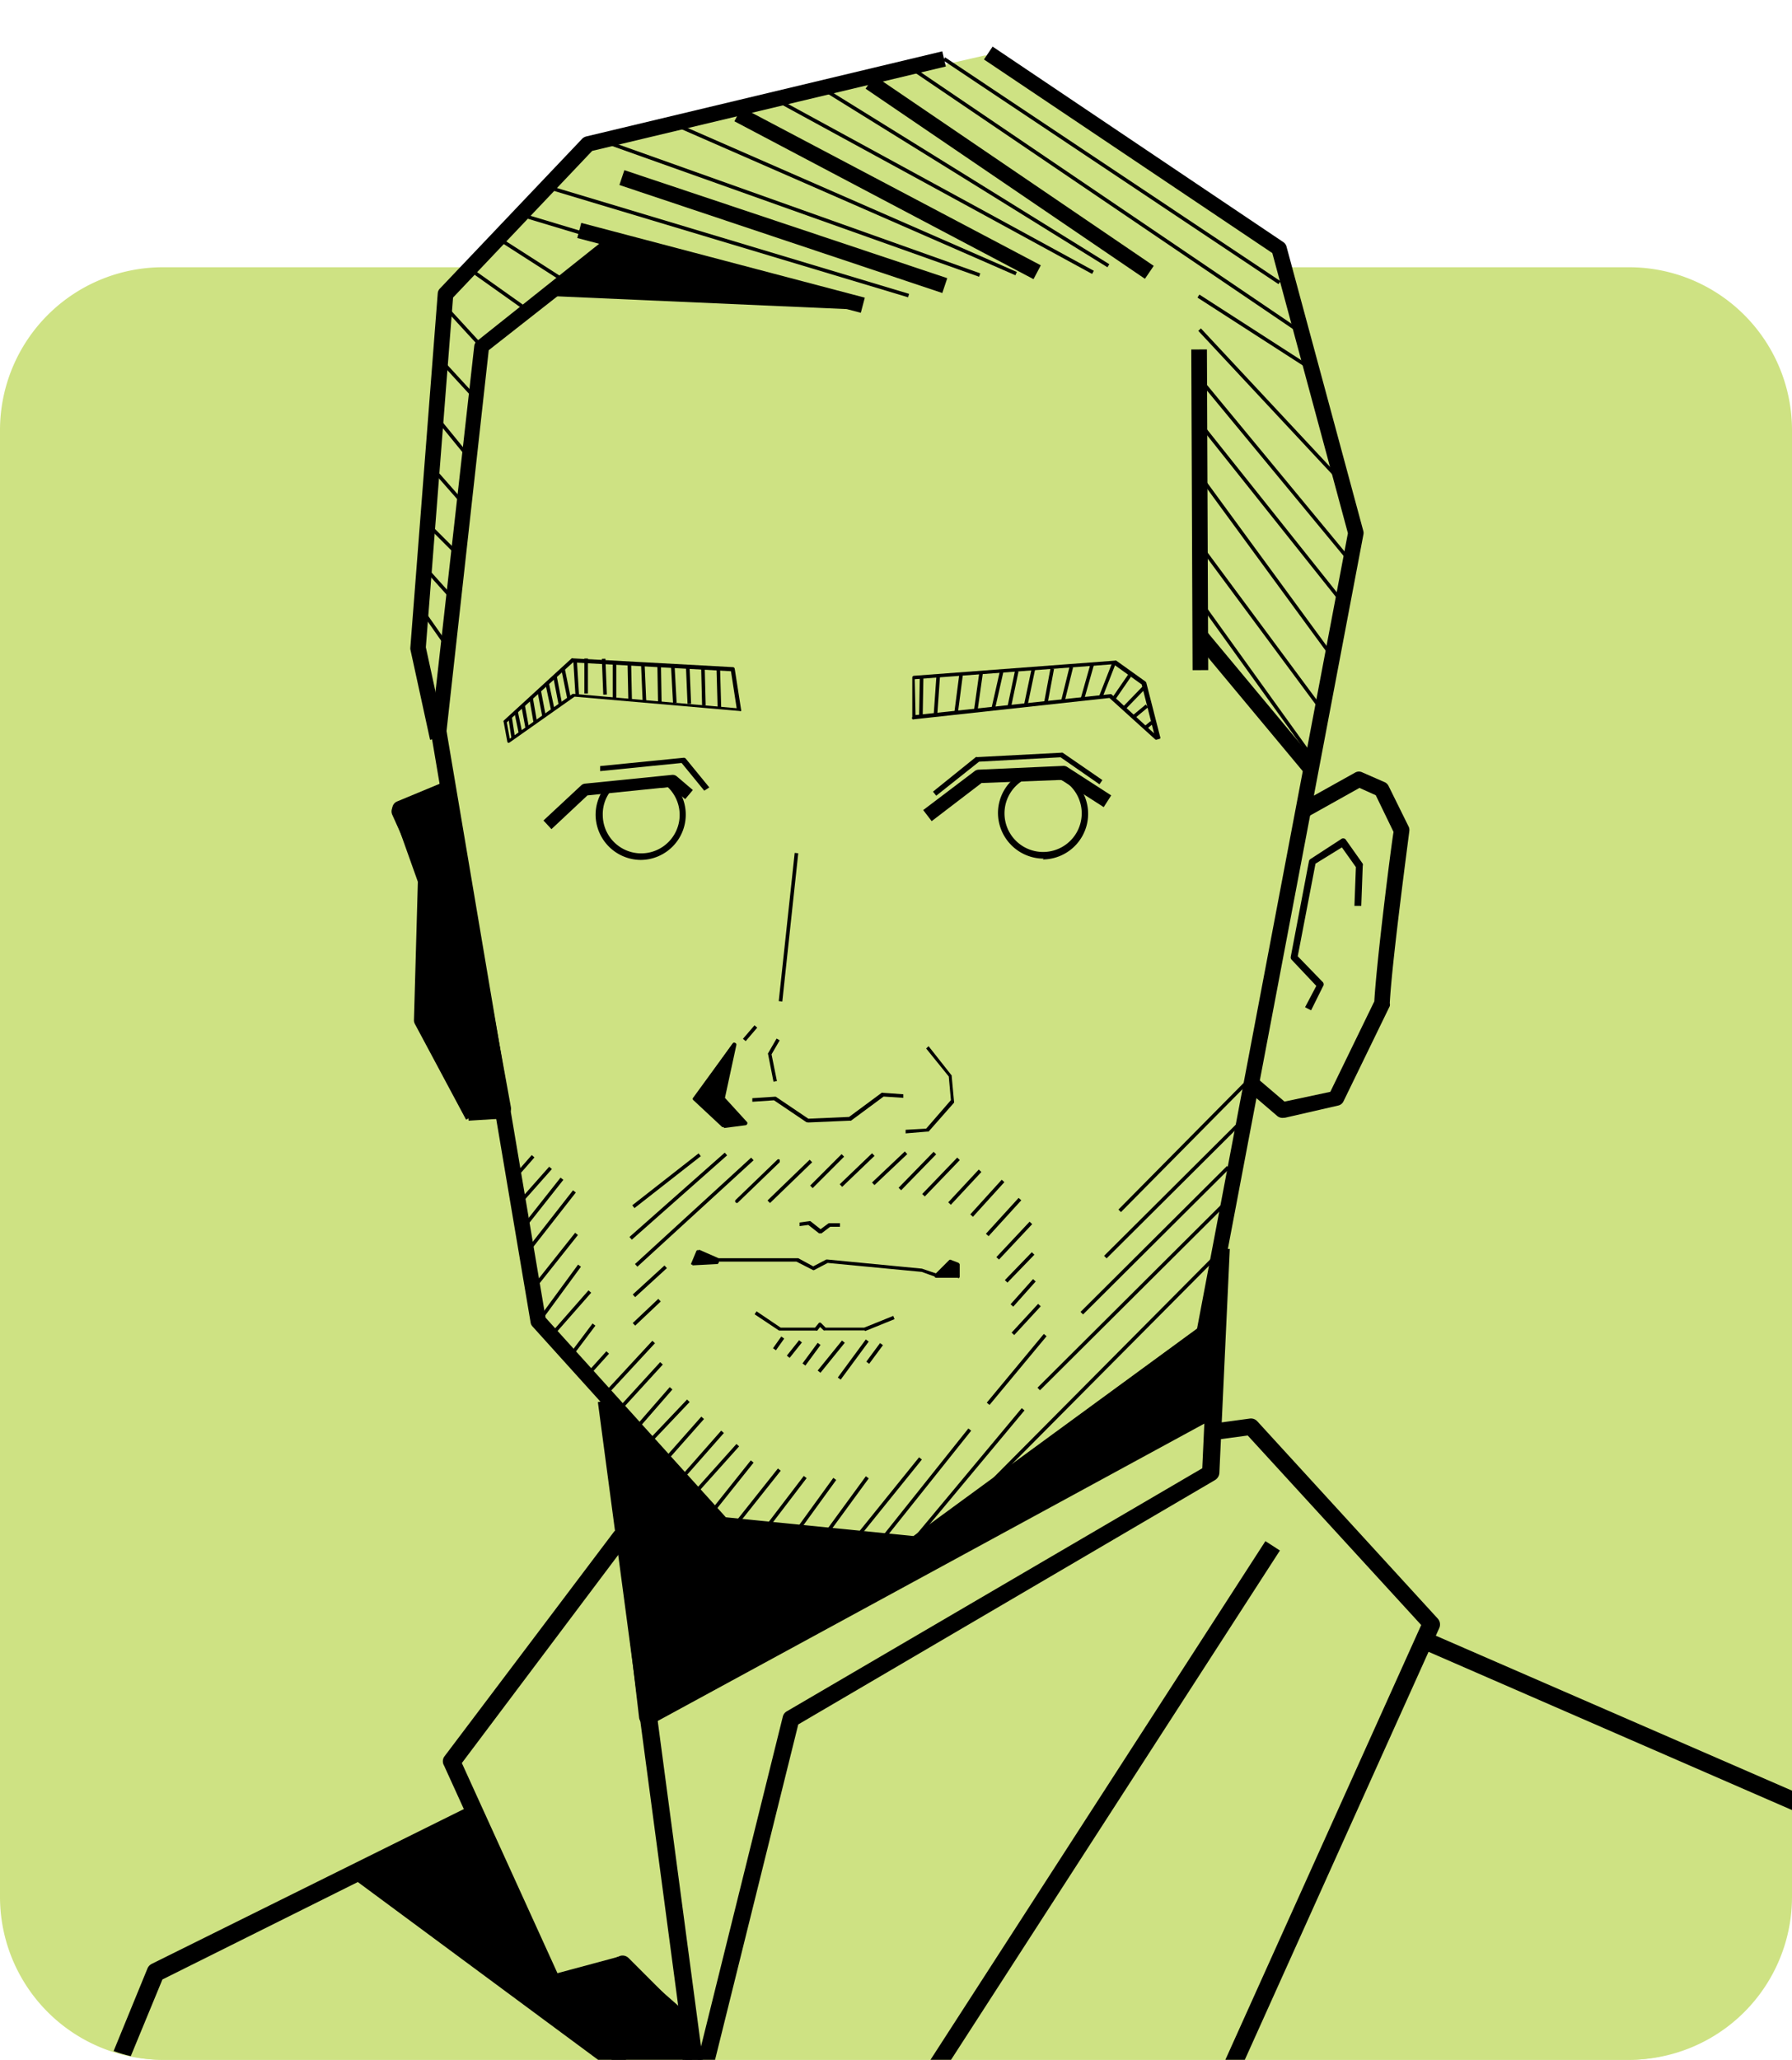 <?xml version="1.0" encoding="UTF-8"?> <svg xmlns="http://www.w3.org/2000/svg" xmlns:xlink="http://www.w3.org/1999/xlink" viewBox="0 0 110 126.4"> <defs> <style>.cls-1{fill:none;}.cls-2{fill:#cee283;}.cls-3{clip-path:url(#clip-path);}</style> <clipPath id="clip-path"> <path class="cls-1" d="M100,0H10C4.48,0,0,5.14,0,11.49V114.91c0,6.34,4.48,11.49,10,11.49h90c5.52,0,10-5.15,10-11.49V11.49C110,5.14,105.52,0,100,0Z"></path> </clipPath> </defs> <g id="Layer_2" data-name="Layer 2"> <g id="Layer_1-2" data-name="Layer 1"> <path class="cls-2" d="M100,16.4H10a10,10,0,0,0-10,10v90a10,10,0,0,0,10,10h90a10,10,0,0,0,10-10v-90A10,10,0,0,0,100,16.4Z"></path> <g class="cls-3"> <path class="cls-2" d="M0,138.13c2.83-5.13,9.88-17.46,9.88-17.46l18.79-9-1.38-4L38.17,94.28l-1-8.33-4-4.61L30.52,68,27.31,48.45l-.68-3.86-1.19-5L27,18.35,36,9,60.5,3.39,78.41,15.22l4.82,17.47L79.79,49.47l3.44-1.81,1.65.8,1.19,2.32L84.75,61.4,82,67.27l-3.27.84-1.89-1.3L74.87,77l-.45,10.8,2.13-.19,11.07,11.9,0,1.25,32.47,14.42L128.12,137S10.89,138,0,138.13Z"></path> <path d="M44.19,94.13,32.68,81.39a.44.44,0,0,1-.11-.24L26.46,45a.29.29,0,0,1,0-.13l2.65-23.63a.46.46,0,0,1,.18-.32l7.79-6.2.59.75L30,21.49,27.41,44.86l6.08,36L44.9,93.49Z"></path> <rect x="43.78" y="7.45" width="0.96" height="18" transform="translate(17.07 55.04) rotate(-75.23)"></rect> <rect x="47.6" y="3.77" width="0.96" height="20.9" transform="translate(19.35 55.3) rotate(-71.51)"></rect> <rect x="54" y="1.48" width="0.96" height="20.76" transform="translate(18.57 54.51) rotate(-62.18)"></rect> <rect x="61.49" y="0.5" width="0.96" height="20.74" transform="translate(18.13 56) rotate(-55.77)"></rect> <path d="M56.21,95.29h-.05L44.48,94.11l.09-1,11.5,1.15L73.48,81.53l9.26-48.81L78.1,15.53,60.4,3.65l.53-.79,17.85,12a.48.48,0,0,1,.19.27l4.72,17.47a.49.49,0,0,1,0,.21l-9.32,49.1a.46.46,0,0,1-.19.3l-17.7,13A.48.48,0,0,1,56.21,95.29Z"></path> <path d="M26.4,45.4l-1.21-5.55a.57.57,0,0,1,0-.13L26.87,18a.46.46,0,0,1,.13-.29L35.75,8.5A.56.56,0,0,1,36,8.37L57.84,3.15l.22.93L36.35,9.26l-8.54,9L26.14,39.72l1.19,5.47Z"></path> <rect x="73.17" y="21.44" width="0.96" height="19.68" transform="translate(-0.13 0.3) rotate(-0.23)"></rect> <rect x="76.62" y="37.79" width="0.96" height="10.66" transform="translate(-9.74 59.35) rotate(-39.8)"></rect> <path d="M28.61,68.71l-3.14-5.87a.48.48,0,0,1-.06-.24l.24-8.49-1.54-4.32a.48.48,0,0,1,.27-.61L27.22,48l.36.89-2.42,1,1.42,4a.47.47,0,0,1,0,.17l-.24,8.45,3.08,5.75Z"></path> <rect x="28.73" y="67.74" width="2.31" height="0.96" transform="translate(-4.14 1.97) rotate(-3.53)"></rect> <path d="M78.72,68.6a.51.51,0,0,1-.31-.11l-1.82-1.56.62-.73,1.64,1.4L81.66,67l2.7-5.55c.15-2.53,1-9.29,1.18-10.4L84.45,48.8l-1-.45-3.22,1.8-.47-.83,3.44-1.92a.47.47,0,0,1,.43,0L85,48a.49.49,0,0,1,.23.22l1.23,2.49a.47.47,0,0,1,.05.28c0,.08-1.07,8-1.2,10.57a.41.41,0,0,1,0,.18l-2.84,5.84a.47.47,0,0,1-.32.26l-3.27.75Z"></path> <path d="M80.48,62l-.37-.19.69-1.31L79.29,58.9a.21.21,0,0,1-.06-.18l1.12-5.88a.21.21,0,0,1,.1-.13l1.86-1.21a.21.21,0,0,1,.28,0L83.65,53a.23.23,0,0,1,0,.14l-.09,2.45-.42,0,.09-2.38L82.37,52l-1.62,1-1.09,5.68,1.55,1.6a.21.21,0,0,1,0,.25Z"></path> <path d="M33.85,50.88l-.49-.53,2.32-2.16a.41.41,0,0,1,.21-.1l5.37-.54a.39.39,0,0,1,.27.08l1,.85-.47.56-.91-.75-5.09.52Z"></path> <path d="M43.23,48.52l-1.39-1.7-5,.5,0-.31,5.12-.51a.16.16,0,0,1,.14.06l1.44,1.76Z"></path> <path d="M57.47,48.83l-.2-.25,2.63-2.12a.13.13,0,0,1,.09,0l5.15-.27a.16.16,0,0,1,.09,0l2.44,1.68-.18.26L65.1,46.47l-5,.27Z"></path> <path d="M57.19,50.39l-.52-.68,3.17-2.4a.43.43,0,0,1,.24-.08L65.25,47a.42.42,0,0,1,.25.06l2.71,1.75-.46.72-2.6-1.67-4.9.19Z"></path> <path d="M39.34,52.77A2.79,2.79,0,0,1,36.56,50a2.76,2.76,0,0,1,.54-1.64c.35-.48,1.08-.45,2-.43A11.36,11.36,0,0,0,41,47.87a.22.22,0,0,1,.17.05,2.78,2.78,0,0,1-1.86,4.85Zm-.83-4.44c-.52,0-.91.05-1.07.27A2.3,2.3,0,0,0,37,50a2.36,2.36,0,1,0,4-1.69,12.09,12.09,0,0,1-1.88,0Z"></path> <path d="M64.06,52.69a2.81,2.81,0,0,1-2.8-2.8,2.77,2.77,0,0,1,1.24-2.31,5.12,5.12,0,0,1,3,0,2.8,2.8,0,0,1-1.49,5.16Zm.09-4.95a3.58,3.58,0,0,0-1.42.19,2.37,2.37,0,1,0,2.6,0A3.14,3.14,0,0,0,64.15,47.74Z"></path> <path d="M31.21,45.59h0a.11.11,0,0,1-.07-.08l-.22-1.19a.1.1,0,0,1,0-.1l4.17-3.82a.08.08,0,0,1,.08,0l9.83.54a.12.12,0,0,1,.1.1l.39,2.5a.09.09,0,0,1,0,.09.09.09,0,0,1-.09,0l-10.13-.88-4,2.82Zm-.1-1.26.18,1,3.86-2.75.07,0,10,.88-.35-2.27-9.7-.54Z"></path> <rect x="31.29" y="44.03" width="0.22" height="1.25" transform="translate(-6.44 5.31) rotate(-8.78)"></rect> <rect x="31.7" y="43.69" width="0.22" height="1.27" transform="translate(-8.42 7.48) rotate(-11.85)"></rect> <rect x="32.12" y="43.26" width="0.22" height="1.41" transform="translate(-7.43 6.57) rotate(-10.44)"></rect> <rect x="32.62" y="42.82" width="0.22" height="1.49" transform="translate(-6.96 6.23) rotate(-9.83)"></rect> <rect x="33.13" y="42.37" width="0.22" height="1.55" transform="translate(-7.54 7.04) rotate(-10.87)"></rect> <rect x="33.64" y="41.92" width="0.22" height="1.62" transform="translate(-8.16 7.97) rotate(-12.03)"></rect> <rect x="34.12" y="41.49" width="0.22" height="1.75" transform="translate(-7.41 7.26) rotate(-10.93)"></rect> <rect x="34.63" y="41.01" width="0.22" height="1.81" transform="translate(-7.65 7.75) rotate(-11.48)"></rect> <rect x="35.26" y="40.5" width="0.22" height="2.13" transform="translate(-2.51 2.27) rotate(-3.55)"></rect> <rect x="35.02" y="41.5" width="2.15" height="0.22" transform="matrix(0, -1, 1, 0, -5.63, 77.58)"></rect> <rect x="36.77" y="40.57" width="0.22" height="2.2" transform="matrix(1, -0.04, 0.04, 1, -1.45, 1.33)"></rect> <rect x="37.61" y="40.65" width="0.22" height="2.19"></rect> <rect x="38.54" y="40.7" width="0.22" height="2.24" transform="translate(-0.89 0.84) rotate(-1.24)"></rect> <rect x="39.4" y="40.76" width="0.22" height="2.26" transform="translate(-1.77 1.74) rotate(-2.47)"></rect> <rect x="40.37" y="40.83" width="0.22" height="2.26" transform="translate(-0.71 0.7) rotate(-0.98)"></rect> <rect x="41.25" y="40.82" width="0.22" height="2.31" transform="translate(-2.23 2.32) rotate(-3.13)"></rect> <rect x="42.16" y="40.91" width="0.22" height="2.28" transform="translate(-1.75 1.83) rotate(-2.43)"></rect> <rect x="43.07" y="40.95" width="0.22" height="2.34" transform="translate(-1.04 1.09) rotate(-1.43)"></rect> <rect x="44.01" y="40.99" width="0.22" height="2.41" transform="translate(-1.17 1.26) rotate(-1.62)"></rect> <path d="M71,45.39l-.07,0L68.1,42.83l-12,1.31a.08.08,0,0,1-.08,0A.1.1,0,0,1,56,44l0-2.42a.11.11,0,0,1,.1-.11l12.34-.93a.08.08,0,0,1,.08,0l1.79,1.28.05.06.85,3.32a.13.13,0,0,1,0,.13ZM68.14,42.6a.13.13,0,0,1,.08,0L70.84,45,70.08,42l-1.73-1.24-12.2.92.05,2.2L68.13,42.6Z"></path> <rect x="55.39" y="42.68" width="2.34" height="0.22" transform="translate(12.74 98.56) rotate(-88.96)"></rect> <rect x="56.34" y="42.58" width="2.36" height="0.22" transform="translate(10.87 97.06) rotate(-85.96)"></rect> <rect x="57.7" y="42.45" width="2.27" height="0.22" transform="translate(9.05 95.42) rotate(-82.59)"></rect> <rect x="58.9" y="42.37" width="2.31" height="0.22" transform="translate(9.61 96.03) rotate(-81.98)"></rect> <rect x="60.07" y="42.25" width="2.3" height="0.22" transform="translate(6.36 92.69) rotate(-77.21)"></rect> <rect x="61.1" y="42.14" width="2.18" height="0.22" transform="translate(8.06 94.43) rotate(-78.14)"></rect> <rect x="62.09" y="42.06" width="2.22" height="0.22" transform="translate(8.94 95.35) rotate(-78.14)"></rect> <rect x="63.34" y="41.95" width="2.11" height="0.22" transform="translate(11.23 97.64) rotate(-79.42)"></rect> <rect x="64.46" y="41.85" width="2.11" height="0.22" transform="translate(9.03 95.46) rotate(-76.09)"></rect> <rect x="65.65" y="41.72" width="2.19" height="0.22" transform="translate(8.31 94.66) rotate(-74.19)"></rect> <rect x="66.87" y="41.63" width="2.21" height="0.22" transform="translate(4.33 89.83) rotate(-68.63)"></rect> <rect x="67.98" y="42.05" width="1.73" height="0.22" transform="translate(-4.9 75) rotate(-55.48)"></rect> <rect x="68.78" y="42.71" width="1.68" height="0.22" transform="translate(-9.57 63.09) rotate(-45.95)"></rect> <rect x="69.53" y="43.53" width="0.99" height="0.22" transform="translate(-11.73 54.8) rotate(-39.71)"></rect> <rect x="70.26" y="44.39" width="0.5" height="0.22" transform="translate(-12.23 54.82) rotate(-39.37)"></rect> <rect x="43.83" y="56.79" width="9.15" height="0.22" transform="translate(-13.35 98.94) rotate(-83.86)"></rect> <path d="M47.48,66.38l-.33-1.68a.06.06,0,0,1,0-.07l.52-.9.19.11-.5.86.33,1.64Z"></path> <path d="M49.57,68.87l-.06,0-2-1.35-1.33.09,0-.22,1.37-.09.07,0,2,1.35,2.5-.11,2-1.48a.11.11,0,0,1,.08,0l1.25.09,0,.22-1.21-.08-2,1.48a.08.08,0,0,1-.06,0l-2.57.11Z"></path> <rect x="45.5" y="63.3" width="1.09" height="0.22" transform="translate(-32.07 57.14) rotate(-49.43)"></rect> <path d="M45,64l-.71,3.3,1.4,1.54-1.32.17-1.78-1.63Z"></path> <path d="M44.41,69.16a.11.11,0,0,1-.08,0L42.55,67.5a.1.1,0,0,1,0-.14L45,64a.11.11,0,0,1,.13,0,.11.11,0,0,1,.07.13l-.7,3.24,1.36,1.49a.11.11,0,0,1,0,.12.11.11,0,0,1-.09.07l-1.32.17ZM42.77,67.4l1.68,1.53,1-.13-1.25-1.38a.1.1,0,0,1,0-.1l.6-2.78Z"></path> <path d="M55.59,69.55v-.22l1.26-.07,1.52-1.75-.13-1.45-1.39-1.72L57,64.2,58.42,66s0,0,0,.06l.14,1.52a.16.16,0,0,1,0,.09L57,69.44l-.08,0Z"></path> <path d="M57.58,78.41h0l-1-.36-5.77-.55-.82.43a.09.09,0,0,1-.1,0l-1-.51-4.85,0h0l-1.21-.52.09-.21,1.19.52,4.85,0H49l.92.5.8-.42.06,0,5.81.56h0l1,.34.8-.68.14.17-.84.72Z"></path> <path d="M42.53,77.49l.3-.72,1.21.64Z"></path> <path d="M42.53,77.6a.11.11,0,0,1-.09,0,.08.08,0,0,1,0-.1l.3-.72a.09.09,0,0,1,.06-.06.14.14,0,0,1,.09,0l1.22.65a.11.11,0,0,1,0,.12.1.1,0,0,1-.1.08l-1.52.08Zm.35-.67-.18.44.94-.05Z"></path> <path d="M57.47,78.3l.9-.91.44.17,0,.74Z"></path> <path d="M58.83,78.41H57.47a.1.1,0,0,1-.1-.07.11.11,0,0,1,0-.12l.9-.9a.11.11,0,0,1,.12,0l.44.17s.07.05.08.1v.74a.1.1,0,0,1-.11.11Zm-1.09-.22h1v-.55l-.31-.12Z"></path> <path d="M50.34,75.68a.09.09,0,0,1-.07,0l-.65-.51-.54.07,0-.22.58-.08a.16.16,0,0,1,.09,0l.62.49.5-.37s0,0,.06,0l.63,0v.22l-.6,0-.54.41Z"></path> <path d="M53.07,81.64h0l-2.43,0a.11.11,0,0,1-.08,0l-.22-.21-.17.22a.1.1,0,0,1-.09,0h0l-2.19,0-.07,0-1.5-1,.12-.18,1.48,1,2.11,0,.22-.27a.1.1,0,0,1,.16,0l.27.27,2.37,0,1.78-.72.08.2-1.8.73Z"></path> <rect x="31.36" y="71.45" width="1.64" height="0.22" transform="translate(-42.86 48.66) rotate(-48.81)"></rect> <rect x="31.51" y="72.59" width="2.74" height="0.22" transform="translate(-43.33 49.08) rotate(-48.45)"></rect> <rect x="31.36" y="73.74" width="3.87" height="0.22" transform="translate(-45.28 54.14) rotate(-51.65)"></rect> <rect x="31.51" y="74.82" width="4.64" height="0.22" transform="translate(-46.03 55.41) rotate(-51.96)"></rect> <rect x="31.97" y="77.26" width="4.22" height="0.22" transform="translate(-47.7 55.92) rotate(-51.53)"></rect> <rect x="32.21" y="79.26" width="4.22" height="0.22" transform="translate(-49.98 60.13) rotate(-53.76)"></rect> <rect x="33.22" y="80.5" width="3.6" height="0.22" transform="translate(-48.65 53.7) rotate(-48.69)"></rect> <rect x="34.45" y="82.18" width="2.51" height="0.22" transform="translate(-51.53 61.4) rotate(-53.08)"></rect> <rect x="35.79" y="83.55" width="1.82" height="0.22" transform="translate(-50.04 54.98) rotate(-48.01)"></rect> <rect x="36.42" y="83.86" width="4.42" height="0.22" transform="translate(-49.24 55.28) rotate(-47.21)"></rect> <rect x="37.41" y="84.95" width="3.82" height="0.22" transform="translate(-50 56.72) rotate(-47.58)"></rect> <rect x="38.59" y="86.27" width="3.14" height="0.22" transform="translate(-51.35 59.92) rotate(-48.94)"></rect> <rect x="39.39" y="87.08" width="3.39" height="0.22" transform="translate(-50.43 56.94) rotate(-46.48)"></rect> <rect x="40.24" y="88.19" width="3.48" height="0.22" transform="translate(-51.97 61.24) rotate(-48.5)"></rect> <rect x="41.26" y="89.16" width="3.72" height="0.22" transform="translate(-52.37 62.62) rotate(-48.63)"></rect> <rect x="42.03" y="90.04" width="3.91" height="0.22" transform="translate(-52.51 62.74) rotate(-48.14)"></rect> <rect x="42.89" y="91.16" width="4.04" height="0.22" transform="translate(-54.44 69.44) rotate(-51.41)"></rect> <rect x="44.32" y="91.77" width="4.34" height="0.22" transform="translate(-54.37 71.12) rotate(-51.53)"></rect> <rect x="46.2" y="92.12" width="4.01" height="0.22" transform="translate(-54.35 74.58) rotate(-52.64)"></rect> <rect x="48.12" y="92.24" width="3.93" height="0.22" transform="translate(-54.08 78.71) rotate(-54.07)"></rect> <rect x="49.89" y="92.25" width="4.21" height="0.22" transform="translate(-53.25 79.82) rotate(-53.83)"></rect> <rect x="51.47" y="91.79" width="5.8" height="0.22" transform="matrix(0.63, -0.78, 0.78, 0.63, -51.26, 76.27)"></rect> <rect x="52.53" y="90.99" width="8.62" height="0.22" transform="translate(-49.82 78.7) rotate(-51.41)"></rect> <rect x="61.42" y="79.45" width="16.1" height="0.22" transform="translate(-35.9 72.2) rotate(-44.88)"></rect> <rect x="64.55" y="76" width="12.69" height="0.22" transform="translate(-33.04 72.2) rotate(-44.88)"></rect> <rect x="66.11" y="72.84" width="11.91" height="0.22" transform="translate(-30.47 72.1) rotate(-44.88)"></rect> <rect x="67.07" y="70.21" width="11.22" height="0.22" transform="translate(-28.43 72.53) rotate(-45.31)"></rect> <rect x="57.23" y="84.2" width="20.45" height="0.22" transform="translate(-39.9 72.74) rotate(-45.18)"></rect> <rect x="38.33" y="72.35" width="5.17" height="0.22" transform="translate(-35.96 40.6) rotate(-38.04)"></rect> <rect x="37.73" y="73.3" width="7.81" height="0.22" transform="translate(-38.19 46.01) rotate(-41.5)"></rect> <rect x="37.78" y="74.28" width="9.67" height="0.22" transform="translate(-39.05 48.3) rotate(-42.48)"></rect> <rect x="38.57" y="78.52" width="2.64" height="0.22" transform="translate(-42.6 47.49) rotate(-42.42)"></rect> <rect x="38.62" y="80.41" width="2.16" height="0.22" transform="translate(-44.47 49.3) rotate(-43.4)"></rect> <path d="M45.24,73.82a.11.11,0,0,1-.08-.19l2.55-2.46a.1.1,0,0,1,.15,0,.09.09,0,0,1,0,.07.11.11,0,0,1,0,.08l-2.55,2.46A.09.09,0,0,1,45.24,73.82Z"></path> <rect x="46.68" y="72.39" width="3.6" height="0.22" transform="translate(-36.76 54.05) rotate(-44.02)"></rect> <rect x="49.41" y="71.76" width="2.73" height="0.22" transform="translate(-35.95 56.95) rotate(-45)"></rect> <rect x="51.24" y="71.69" width="2.75" height="0.22" transform="translate(-35.05 56.35) rotate(-43.77)"></rect> <rect x="53.23" y="71.58" width="2.77" height="0.22" transform="translate(-34.33 57.13) rotate(-43.4)"></rect> <rect x="54.77" y="71.76" width="3.08" height="0.22" transform="translate(-34.46 62.03) rotate(-45.74)"></rect> <rect x="56.22" y="72.13" width="3.1" height="0.22" transform="translate(-34.35 63.78) rotate(-46.11)"></rect> <rect x="57.85" y="72.74" width="2.75" height="0.22" transform="translate(-34.45 66.53) rotate(-47.03)"></rect> <rect x="59.17" y="73.43" width="2.87" height="0.22" transform="translate(-34.58 68.98) rotate(-47.77)"></rect> <rect x="60.12" y="74.57" width="2.98" height="0.22" transform="translate(-35.09 69.89) rotate(-47.64)"></rect> <rect x="60.77" y="76.02" width="2.98" height="0.22" transform="translate(-35.86 69.47) rotate(-46.84)"></rect> <rect x="61.4" y="77.66" width="2.38" height="0.22" transform="translate(-36.83 68.74) rotate(-45.98)"></rect> <rect x="61.77" y="79.23" width="2.07" height="0.22" transform="translate(-38.21 73.38) rotate(-48.26)"></rect> <rect x="61.79" y="80.85" width="2.4" height="0.22" transform="translate(-39.23 72.41) rotate(-47.33)"></rect> <rect x="59.67" y="83.92" width="5.48" height="0.22" transform="translate(-42.11 78.36) rotate(-50.29)"></rect> <rect x="47.36" y="82.32" width="0.88" height="0.22" transform="translate(-47.1 73.8) rotate(-54.69)"></rect> <rect x="48.16" y="82.67" width="1.21" height="0.22" transform="translate(-46.37 69.35) rotate(-51.46)"></rect> <rect x="49.03" y="82.98" width="1.57" height="0.22" transform="translate(-46.63 73.94) rotate(-53.63)"></rect> <rect x="49.84" y="83.13" width="2.37" height="0.22" transform="translate(-45.77 70.47) rotate(-50.97)"></rect> <rect x="50.92" y="83.31" width="2.9" height="0.22" transform="translate(-45.85 76.13) rotate(-53.63)"></rect> <rect x="52.98" y="82.94" width="1.42" height="0.22" transform="translate(-45.01 76.83) rotate(-53.51)"></rect> <rect x="54.09" y="90.45" width="10.62" height="0.22" transform="translate(-48.19 78.17) rotate(-50.17)"></rect> <rect x="26.5" y="37.1" width="0.22" height="2.69" transform="translate(-17.24 22.21) rotate(-34.99)"></rect> <rect x="26.85" y="34.36" width="0.22" height="2.92" transform="translate(-17.03 27.19) rotate(-41.93)"></rect> <rect x="27.11" y="31.75" width="0.22" height="2.76" transform="translate(-15.46 28.95) rotate(-45)"></rect> <rect x="27.49" y="28.57" width="0.22" height="2.79" transform="matrix(0.75, -0.66, 0.66, 0.75, -12.91, 25.64)"></rect> <rect x="27.77" y="25.41" width="0.22" height="3.08" transform="translate(-10.76 23.68) rotate(-39.19)"></rect> <rect x="28.03" y="21.74" width="0.22" height="3.1" transform="translate(-8.34 25.19) rotate(-42.59)"></rect> <rect x="28.39" y="18.29" width="0.22" height="3.64" transform="translate(-6.09 24.57) rotate(-42.55)"></rect> <rect x="30.6" y="15.75" width="0.22" height="4.19" transform="translate(-1.62 32.56) rotate(-54.64)"></rect> <rect x="32.68" y="13.73" width="0.22" height="4.63" transform="translate(1.58 34.98) rotate(-57.32)"></rect> <rect x="34.13" y="11.49" width="0.22" height="4.72" transform="translate(11.11 42.66) rotate(-73.26)"></rect> <rect x="44.71" y="3.4" width="0.22" height="22.89" transform="translate(17.7 53.5) rotate(-73.28)"></rect> <rect x="48.61" y="0.69" width="0.22" height="24.25" transform="translate(20.3 54.41) rotate(-70.4)"></rect> <rect x="51.72" y="0.68" width="0.22" height="23" transform="translate(19.91 54.79) rotate(-66.38)"></rect> <rect x="57.39" y="0.55" width="0.22" height="21.86" transform="translate(19.89 56.47) rotate(-61.4)"></rect> <rect x="59.23" y="0.68" width="0.22" height="20.46" transform="translate(18.8 55.6) rotate(-58.2)"></rect> <rect x="67.75" y="-2.04" width="0.22" height="28.57" transform="translate(19.64 61.55) rotate(-55.86)"></rect> <rect x="68.13" y="-1.9" width="0.22" height="24.75" transform="translate(21.66 61.43) rotate(-56.29)"></rect> <rect x="76.83" y="16.34" width="0.22" height="8.03" transform="translate(18.16 74) rotate(-57.21)"></rect> <rect x="77.89" y="18.51" width="0.22" height="12.79" transform="translate(3.98 59.91) rotate(-43.02)"></rect> <rect x="78.17" y="21.85" width="0.22" height="14.03" transform="translate(-0.45 56.48) rotate(-39.57)"></rect> <rect x="77.92" y="24.7" width="0.22" height="13.56" transform="translate(-2.61 55.48) rotate(-38.55)"></rect> <rect x="77.54" y="27.98" width="0.22" height="13.36" transform="translate(-5.47 52.57) rotate(-36.21)"></rect> <rect x="77.3" y="32.59" width="0.22" height="11.86" transform="translate(-7.72 53.65) rotate(-36.53)"></rect> <rect x="77.05" y="36.21" width="0.22" height="11.13" transform="translate(-9.87 52.9) rotate(-35.71)"></rect> <path d="M42.65,131.41l-1-.26,6.4-25.8a.51.51,0,0,1,.24-.33L73.8,90.1l.62-13.46,1.07,0-.64,13.74a.55.55,0,0,1-.26.44L49,105.82Z"></path> <rect x="39.51" y="85.78" width="1.06" height="42.77" transform="translate(-13.78 6.22) rotate(-7.58)"></rect> <path d="M41.83,124.89l-3.73-3.73-3.72,1.59a.54.54,0,0,1-.69-.27l-6.43-14.13a.52.52,0,0,1,0-.54L37.73,93.94l.85.64L28.35,108.19l6.09,13.38L38,120.05a.52.52,0,0,1,.59.11l4,4Z"></path> <path d="M6,131.09l-1-.41,4.05-9.88a.57.57,0,0,1,.25-.28L28.5,111l.47,1-19,9.47Z"></path> <path d="M75.24,129l-1-.43,13-28.85L76.59,88.09l-1.94.26-.14-1,2.21-.3a.53.53,0,0,1,.46.17l11.07,12.1a.54.54,0,0,1,.1.58Z"></path> <rect x="41.96" y="114.02" width="46.89" height="1.06" transform="translate(-66.31 107.34) rotate(-57.14)"></rect> <path d="M125.52,132.3l-5.65-16.93L87.13,101.12l.42-1,33,14.35a.56.56,0,0,1,.3.32L126.53,132Z"></path> <path d="M24.57,49.74l2.75-1.06L30.84,68,29.09,68l-3-5.3.46-6.24-.16-2.55Z"></path> <path d="M30.84,68.54h0l-1.75-.05a.5.5,0,0,1-.45-.27l-3-5.3a.51.51,0,0,1-.07-.3L26,56.41,25.88,54l-1.8-4a.51.51,0,0,1,0-.42.51.51,0,0,1,.3-.29l2.75-1.06a.51.51,0,0,1,.45,0,.56.56,0,0,1,.26.37l3.52,19.34a.54.54,0,0,1-.12.44A.52.52,0,0,1,30.84,68.54Zm-1.44-1.1.8,0L26.91,49.4,25.28,50l1.61,3.62a.58.58,0,0,1,0,.19l.16,2.54v.08l-.45,6.08Z"></path> <path d="M37.51,86.34l6.62,7.28,12,1.28L74.54,81.45l-.09,5L39.76,105.34Z"></path> <path d="M39.76,105.87a.54.54,0,0,1-.25-.06.53.53,0,0,1-.28-.41L37,86.4a.54.54,0,0,1,.93-.42l6.48,7.14L56,94.35,74.23,81a.56.56,0,0,1,.56,0,.54.54,0,0,1,.28.48l-.09,5a.53.53,0,0,1-.28.46L40,105.81A.57.57,0,0,1,39.76,105.87ZM38.23,87.93l2,16.57L73.92,86.14,74,82.51,56.43,95.33a.55.55,0,0,1-.37.1l-12-1.28a.51.51,0,0,1-.34-.17Z"></path> <path d="M42,124.18l.8,3.71L42.43,130,22.16,115l6.91-3.47,4.79,10.22L38,120.67Z"></path> <path d="M42.44,130.5a.51.51,0,0,1-.32-.1l-20.28-15a.52.52,0,0,1-.21-.47.5.5,0,0,1,.29-.43L28.84,111a.49.49,0,0,1,.41,0,.6.6,0,0,1,.31.28l4.6,9.82,3.72-1a.52.52,0,0,1,.48.11l4,3.51a.51.51,0,0,1,.17.29l.8,3.71a.67.67,0,0,1,0,.2L43,130.06a.52.52,0,0,1-.33.4A.43.43,0,0,1,42.44,130.5ZM23.17,115.07l18.88,14,.19-1.12-.74-3.45-3.63-3.21-3.87,1a.55.55,0,0,1-.62-.29l-4.56-9.73Z"></path> <path d="M33.64,18.16l3.86-3.34L52.7,19Z"></path> </g> </g> </g> </svg> 